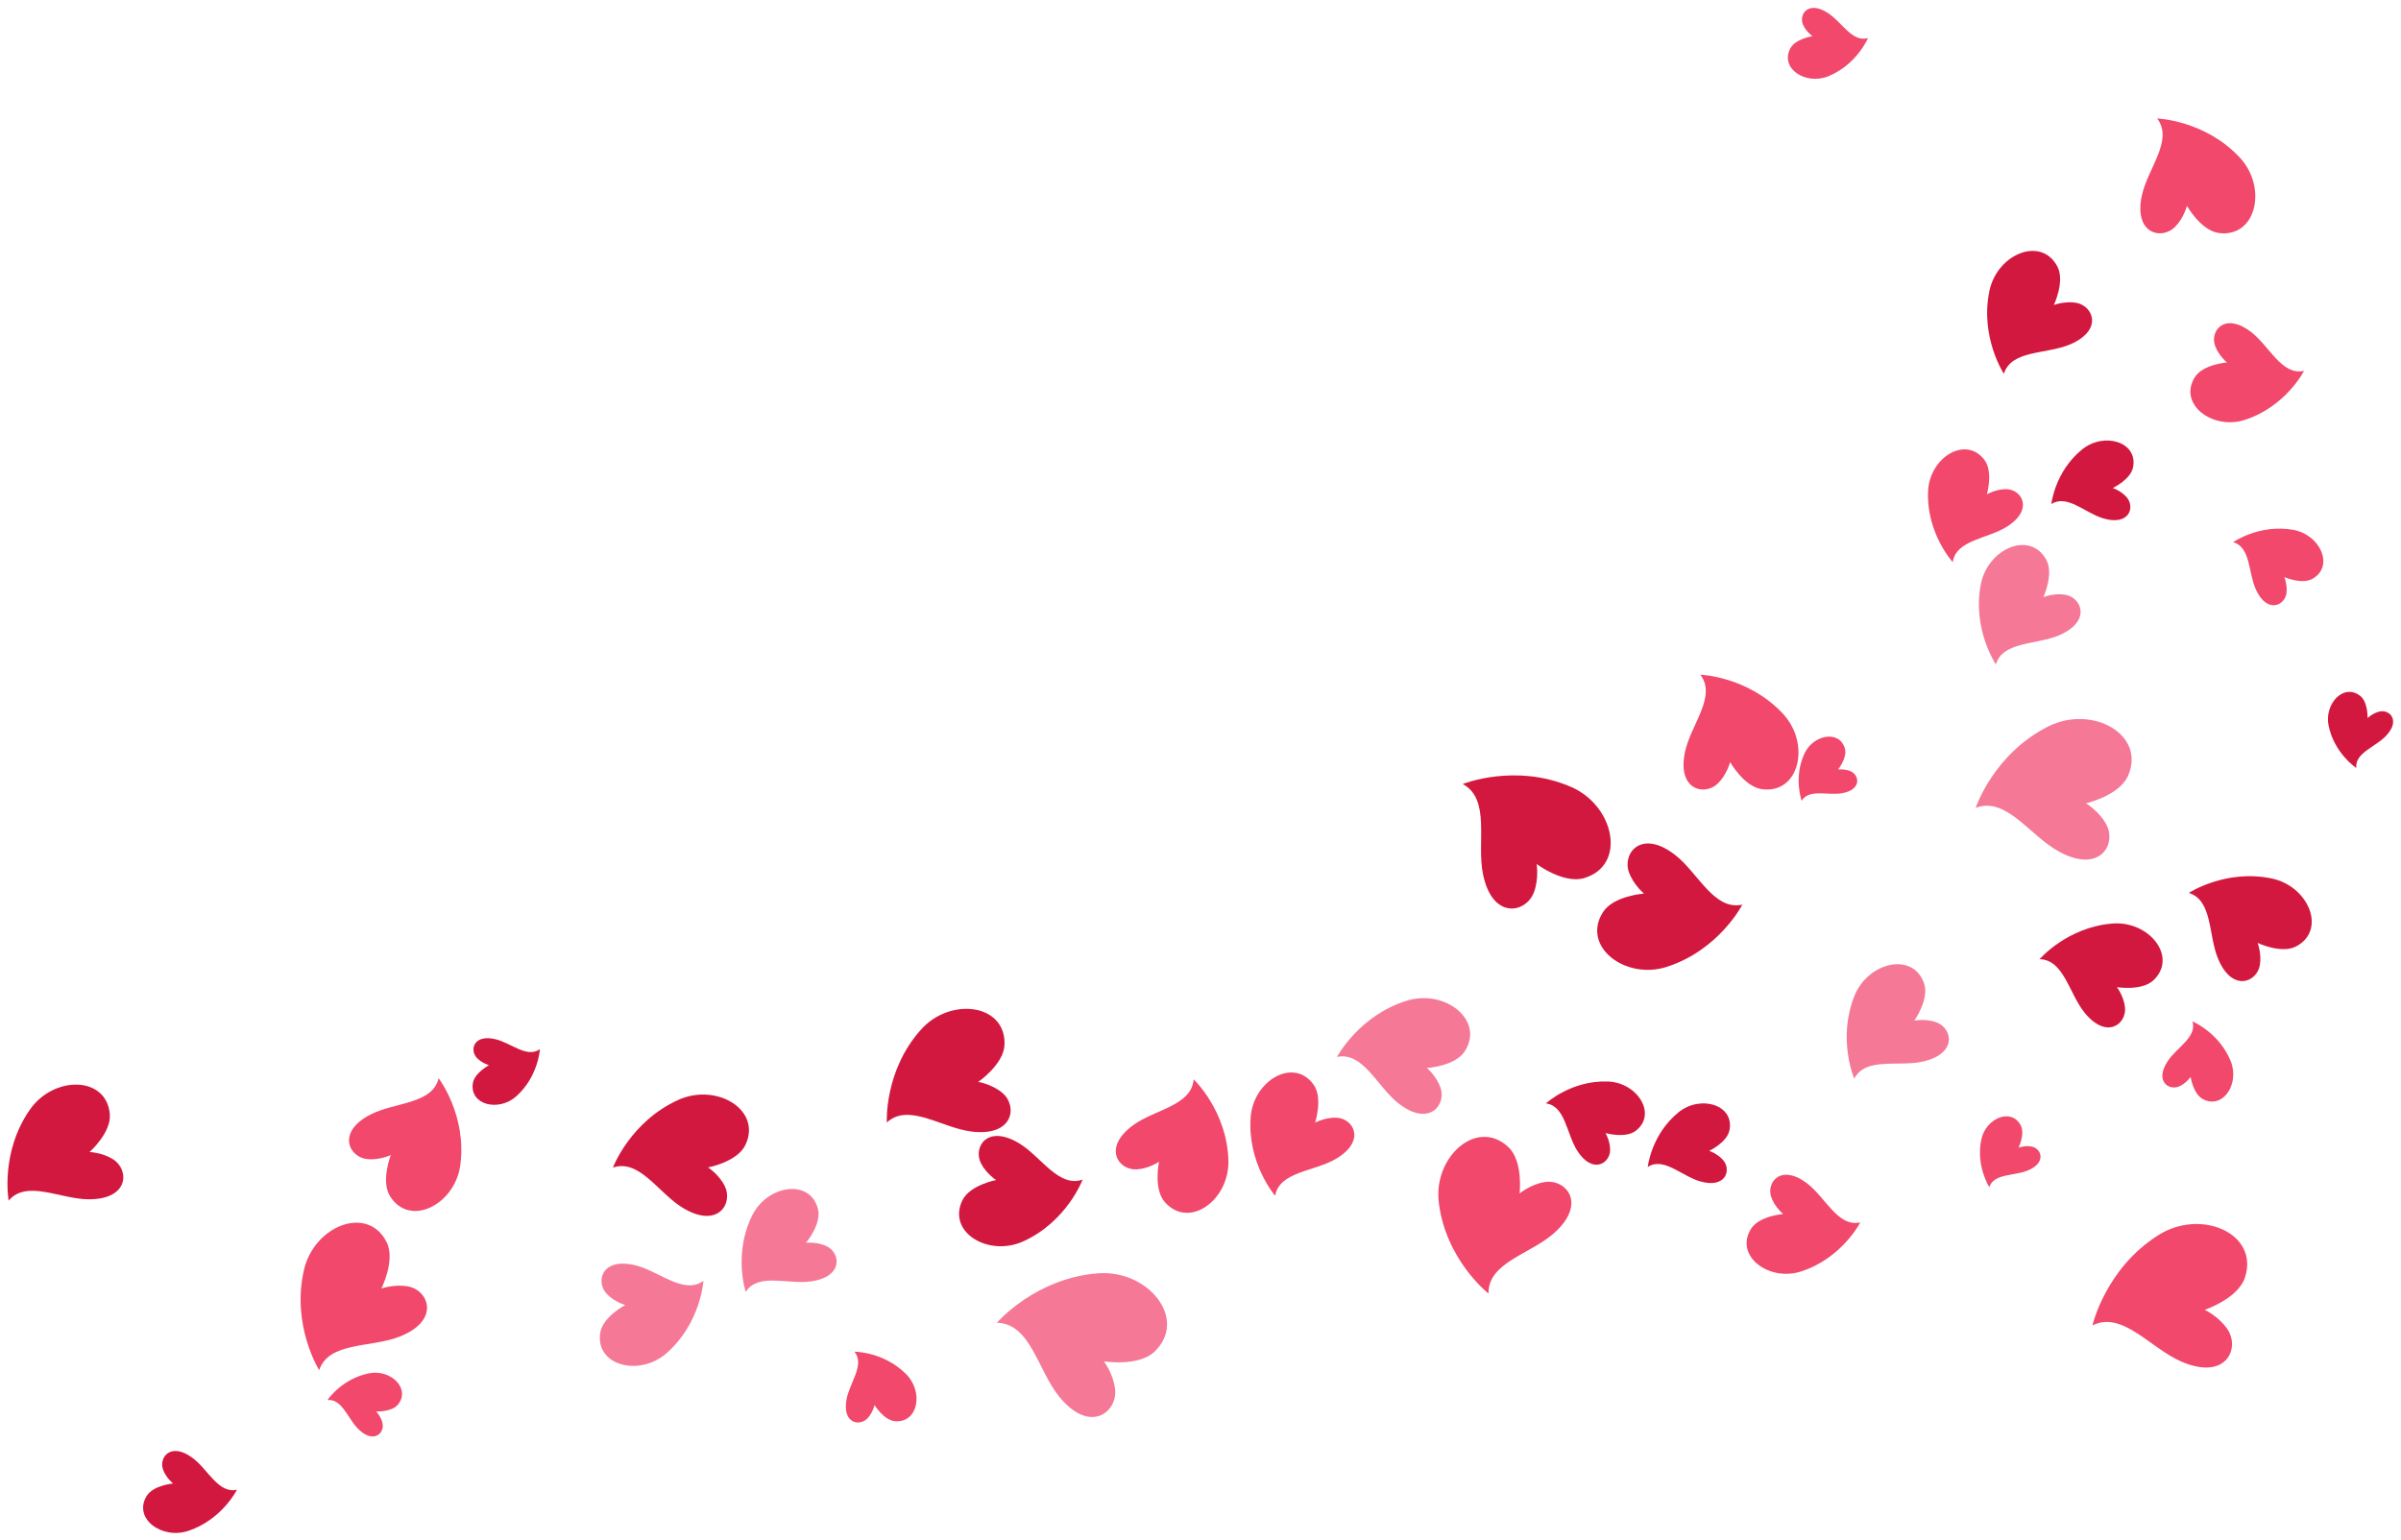 <?xml version="1.0" encoding="UTF-8"?><svg xmlns="http://www.w3.org/2000/svg" xmlns:xlink="http://www.w3.org/1999/xlink" height="1173.0" preserveAspectRatio="xMidYMid meet" version="1.0" viewBox="85.9 413.1 1828.5 1173.0" width="1828.5" zoomAndPan="magnify"><g><g id="change1_1"><path d="M 1199.871 1010.352 C 1221.391 1022.148 1210.27 1054.578 1215.289 1079.109 C 1222.441 1114 1247.879 1108.75 1253.949 1093.148 C 1258.051 1082.629 1256.129 1071.309 1256.129 1071.309 C 1256.129 1071.309 1276.73 1086.73 1292.41 1082 C 1324.922 1072.211 1315.621 1026.711 1281.91 1012.359 C 1239.52 994.32 1199.871 1010.352 1199.871 1010.352" fill="#d3183f"/></g><g id="change1_2"><path d="M 1337.898 1093.82 C 1337.898 1093.82 1314.578 1095.469 1306.609 1108.039 C 1290.102 1134.109 1323.539 1159.84 1355.238 1149.648 C 1395.09 1136.852 1412.801 1102.262 1412.801 1102.262 C 1390.988 1106.941 1379.352 1078.051 1361.32 1064.18 C 1335.672 1044.461 1321.309 1063.191 1326.41 1077.52 C 1329.852 1087.18 1337.898 1093.82 1337.898 1093.82" fill="#d3183f"/></g><g id="change2_1"><path d="M 1394.309 1009.781 C 1401.09 1003.031 1403.488 993.609 1403.488 993.609 C 1403.488 993.609 1414.16 1012.621 1427.93 1014.328 C 1456.48 1017.891 1464.879 979.461 1443.68 956.781 C 1417.031 928.27 1380.82 927.09 1380.82 927.09 C 1393.441 943.609 1373.699 964.922 1369.18 985.641 C 1362.75 1015.121 1384.262 1019.781 1394.309 1009.781" fill="#f1486c"/></g><g id="change2_2"><path d="M 1742.207 586.07 C 1748.98 579.32 1751.383 569.891 1751.383 569.891 C 1751.383 569.891 1762.047 588.906 1775.828 590.621 C 1804.375 594.18 1812.773 555.742 1791.574 533.066 C 1764.918 504.551 1728.719 503.375 1728.719 503.375 C 1741.328 519.898 1721.59 541.207 1717.074 561.926 C 1710.645 591.41 1732.152 596.07 1742.207 586.07" fill="#f1486c"/></g><g id="change2_3"><path d="M 1488.461 1017.41 C 1503.922 1014.809 1502 1003.539 1495.238 1000.629 C 1490.672 998.672 1485.672 999.328 1485.672 999.328 C 1485.672 999.328 1492.77 990.512 1490.93 983.539 C 1487.129 969.09 1466.969 972.48 1460.141 987.078 C 1451.551 1005.441 1457.98 1023.129 1457.98 1023.129 C 1463.512 1013.852 1477.602 1019.238 1488.461 1017.41" fill="#f1486c"/></g><g id="change2_4"><path d="M 1614.129 814.398 C 1635.133 801.188 1625.473 785.879 1613.809 785.738 C 1605.934 785.648 1599.02 789.668 1599.02 789.668 C 1599.02 789.668 1604.035 772.457 1597.113 763.375 C 1582.738 744.566 1555.344 761.781 1554.242 787.293 C 1552.867 819.371 1573.031 841.312 1573.031 841.312 C 1575.469 824.379 1599.344 823.688 1614.129 814.398" fill="#f1486c"/></g><g id="change3_1"><path d="M 1594.398 858.242 C 1587.766 892.449 1605.883 919.23 1605.883 919.23 C 1611.219 901.441 1636.949 904.543 1654.297 896.949 C 1678.965 886.145 1671.055 868.16 1658.559 866.141 C 1650.133 864.773 1642.07 867.984 1642.07 867.984 C 1642.07 867.984 1650.215 850.312 1644.23 839.465 C 1631.84 816.969 1599.672 831.047 1594.398 858.242" fill="#f57997"/></g><g id="change3_2"><path d="M 1645.863 966.445 C 1604.102 987.359 1590.477 1028.516 1590.477 1028.516 C 1613.715 1019.637 1631.48 1049.508 1653.727 1061.727 C 1685.379 1079.105 1698.012 1055.996 1689.949 1041.078 C 1684.492 1030.996 1674.496 1025.059 1674.496 1025.059 C 1674.496 1025.059 1699.922 1019.258 1706.562 1004.035 C 1720.336 972.488 1679.078 949.812 1645.863 966.445" fill="#f57997"/></g><g id="change2_5"><path d="M 1803.918 862.262 C 1812.344 880.695 1825.77 874.531 1827.152 865.105 C 1828.066 858.746 1825.562 852.719 1825.562 852.719 C 1825.562 852.719 1838.953 858.633 1847.051 854 C 1863.824 844.418 1852.859 820.371 1832.32 816.734 C 1806.516 812.148 1786.57 826.113 1786.57 826.113 C 1800.02 829.895 1797.996 849.301 1803.918 862.262" fill="#f1486c"/></g><g id="change1_3"><path d="M 1880.355 998.141 C 1879.18 986.676 1894.684 982.328 1902.82 973.848 C 1914.402 961.781 1905.594 953.348 1897.949 955.16 C 1892.781 956.383 1888.93 960.141 1888.93 960.141 C 1888.93 960.141 1889.398 948.066 1883.383 943.266 C 1870.922 933.309 1855.82 949.031 1859.262 965.891 C 1863.582 987.086 1880.355 998.141 1880.355 998.141" fill="#d3183f"/></g><g id="change1_4"><path d="M 1775.141 1143.609 C 1785.945 1169.23 1804.617 1161.32 1806.898 1148.449 C 1808.414 1139.758 1805.211 1131.391 1805.211 1131.391 C 1805.211 1131.391 1823.344 1140.051 1834.629 1134.031 C 1858.02 1121.551 1843.953 1088.141 1815.938 1082.309 C 1780.727 1074.98 1752.82 1093.32 1752.82 1093.32 C 1771.105 1099.059 1767.535 1125.59 1775.141 1143.609" fill="#d3183f"/></g><g id="change1_5"><path d="M 1662.246 675.523 C 1687.863 664.711 1679.953 646.043 1667.082 643.773 C 1658.406 642.254 1650.027 645.453 1650.027 645.453 C 1650.027 645.453 1658.684 627.32 1652.668 616.035 C 1640.191 592.641 1606.773 606.715 1600.945 634.723 C 1593.613 669.941 1611.953 697.848 1611.953 697.848 C 1617.699 679.562 1644.238 683.125 1662.246 675.523" fill="#d3183f"/></g><g id="change1_6"><path d="M 1694.852 1116.629 C 1660.168 1119.277 1639.168 1143.809 1639.168 1143.809 C 1657.695 1144.238 1661.516 1169.84 1673.406 1184.531 C 1690.336 1205.43 1705.555 1193.07 1704.207 1180.5 C 1703.285 1172.02 1698.074 1165.098 1698.074 1165.098 C 1698.074 1165.098 1717.242 1168.281 1726.105 1159.66 C 1744.492 1141.781 1722.434 1114.52 1694.852 1116.629" fill="#d3183f"/></g><g id="change2_6"><path d="M 1745.57 1240.66 C 1750.836 1238.309 1754.188 1233.512 1754.188 1233.512 C 1754.188 1233.512 1756.145 1246.488 1763.531 1250.391 C 1778.844 1258.48 1791.762 1238.641 1784.672 1221.352 C 1775.746 1199.609 1755.598 1191.23 1755.598 1191.23 C 1759.191 1203.219 1743.527 1211.008 1736.57 1221.711 C 1726.664 1236.941 1737.777 1244.148 1745.57 1240.66" fill="#f1486c"/></g><g id="change2_7"><path d="M 1459.059 432.039 C 1461.41 437.301 1466.211 440.66 1466.211 440.66 C 1466.211 440.66 1453.23 442.609 1449.328 449.988 C 1441.238 465.309 1461.078 478.23 1478.371 471.141 C 1500.109 462.211 1508.488 442.07 1508.488 442.07 C 1496.5 445.66 1488.711 430 1478.012 423.039 C 1462.781 413.129 1455.57 424.25 1459.059 432.039" fill="#f1486c"/></g><g id="change2_8"><path d="M 1729.84 1353.871 C 1689.266 1379.371 1679.426 1422.762 1679.426 1422.762 C 1702.277 1411.395 1723.367 1440.141 1747.309 1450.422 C 1781.367 1465.031 1791.984 1440.184 1782.262 1425.734 C 1775.703 1415.98 1764.895 1410.902 1764.895 1410.902 C 1764.895 1410.902 1790.297 1402.461 1795.574 1386.262 C 1806.512 1352.672 1762.125 1333.594 1729.84 1353.871" fill="#f1486c"/></g><g id="change2_9"><path d="M 1633 1286.512 C 1627.984 1285.582 1623.141 1287.391 1623.141 1287.391 C 1623.141 1287.391 1628.227 1276.961 1624.805 1270.41 C 1617.723 1256.84 1598.348 1264.801 1594.836 1280.949 C 1590.426 1301.25 1600.879 1317.461 1600.879 1317.461 C 1604.289 1306.93 1619.598 1309.121 1630.035 1304.82 C 1644.898 1298.711 1640.418 1287.883 1633 1286.512" fill="#f1486c"/></g><g id="change3_3"><path d="M 1498.012 1234.801 C 1506.68 1218.09 1531.738 1226.039 1550.449 1221.762 C 1577.07 1215.66 1572.602 1196.25 1560.531 1191.871 C 1552.391 1188.922 1543.75 1190.59 1543.75 1190.59 C 1543.75 1190.59 1555.199 1174.52 1551.301 1162.59 C 1543.211 1137.84 1508.5 1145.77 1498.102 1171.871 C 1485.02 1204.691 1498.012 1234.801 1498.012 1234.801" fill="#f57997"/></g><g id="change2_10"><path d="M 1462.16 1314.66 C 1442.012 1299.27 1430.809 1313.988 1434.852 1325.199 C 1437.57 1332.77 1443.898 1337.941 1443.898 1337.941 C 1443.898 1337.941 1425.629 1339.309 1419.422 1349.18 C 1406.559 1369.648 1432.828 1389.711 1457.641 1381.641 C 1488.828 1371.488 1502.602 1344.34 1502.602 1344.34 C 1485.531 1348.078 1476.328 1325.469 1462.16 1314.66" fill="#f1486c"/></g><g id="change2_11"><path d="M 1800.129 665.941 C 1779.961 650.562 1768.758 665.273 1772.801 676.488 C 1775.535 684.055 1781.855 689.227 1781.855 689.227 C 1781.855 689.227 1763.586 690.59 1757.387 700.461 C 1744.516 720.934 1770.793 741 1795.59 732.926 C 1826.789 722.773 1840.562 695.629 1840.562 695.629 C 1823.488 699.367 1814.297 676.746 1800.129 665.941" fill="#f1486c"/></g><g id="change1_7"><path d="M 1364.262 1260.398 C 1343.359 1277.281 1340.762 1302.09 1340.762 1302.09 C 1352.73 1294.238 1366.379 1308.852 1380.391 1312.988 C 1400.309 1318.859 1404.578 1304.32 1398.211 1296.93 C 1393.91 1291.93 1387.559 1289.82 1387.559 1289.82 C 1387.559 1289.82 1401.141 1283.441 1403 1274.07 C 1406.859 1254.641 1380.879 1246.969 1364.262 1260.398" fill="#d3183f"/></g><g id="change1_8"><path d="M 1671.602 755.434 C 1650.707 772.324 1648.109 797.133 1648.109 797.133 C 1660.078 789.285 1673.727 803.895 1687.734 808.027 C 1707.664 813.906 1711.922 799.363 1705.551 791.969 C 1701.262 786.973 1694.906 784.859 1694.906 784.859 C 1694.906 784.859 1708.484 778.477 1710.348 769.105 C 1714.207 749.68 1688.242 742.004 1671.602 755.434" fill="#d3183f"/></g><g id="change1_9"><path d="M 1310.551 1236.988 C 1282.422 1235.891 1263.25 1253.648 1263.25 1253.648 C 1278.102 1255.719 1278.781 1276.66 1286.98 1289.578 C 1298.629 1307.961 1312.02 1299.441 1312.102 1289.211 C 1312.16 1282.309 1308.609 1276.262 1308.609 1276.262 C 1308.609 1276.262 1323.719 1280.602 1331.648 1274.5 C 1348.102 1261.852 1332.922 1237.879 1310.551 1236.988" fill="#d3183f"/></g><g id="change2_12"><path d="M 1262.391 1313.57 C 1251.648 1315.23 1243.148 1322.289 1243.148 1322.289 C 1243.148 1322.289 1246.07 1297.699 1234.57 1286.91 C 1210.738 1264.559 1177.328 1294.23 1181.629 1329.219 C 1187.031 1373.219 1219.488 1398.512 1219.488 1398.512 C 1218.949 1374.898 1251.32 1368.539 1269.328 1352.531 C 1294.941 1329.77 1278.309 1311.109 1262.391 1313.57" fill="#f1486c"/></g><g id="change3_4"><path d="M 1182.961 1241.73 C 1179.898 1232.852 1172.59 1226.699 1172.59 1226.699 C 1172.59 1226.699 1193.961 1225.41 1201.371 1213.98 C 1216.738 1190.281 1186.371 1166.398 1157.262 1175.422 C 1120.66 1186.762 1104.121 1218.262 1104.121 1218.262 C 1124.121 1214.18 1134.5 1240.738 1150.871 1253.602 C 1174.172 1271.91 1187.488 1254.891 1182.961 1241.73" fill="#f57997"/></g><g id="change2_13"><path d="M 1103.789 1264.559 C 1095.16 1264.172 1087.422 1268.328 1087.422 1268.328 C 1087.422 1268.328 1093.559 1249.621 1086.289 1239.41 C 1071.219 1218.23 1040.512 1236.121 1038.359 1264.07 C 1035.66 1299.219 1056.988 1324.039 1056.988 1324.039 C 1060.281 1305.551 1086.52 1305.68 1103.07 1296.031 C 1126.621 1282.309 1116.59 1265.141 1103.789 1264.559" fill="#f1486c"/></g><g id="change2_14"><path d="M 994.926 1235.309 C 993.453 1255.398 965.445 1258.16 948.844 1270.27 C 925.227 1287.512 937.82 1304.719 951.539 1303.93 C 960.797 1303.398 968.594 1298.102 968.594 1298.102 C 968.594 1298.102 964.102 1318.75 972.98 1328.852 C 991.387 1349.781 1022.191 1327.32 1021.41 1297.25 C 1020.422 1259.449 994.926 1235.309 994.926 1235.309" fill="#f1486c"/></g><g id="change3_5"><path d="M 922.094 1383.109 C 874.133 1386.809 845.117 1420.75 845.117 1420.75 C 870.738 1421.328 876.051 1456.73 892.52 1477.039 C 915.941 1505.922 936.988 1488.809 935.098 1471.43 C 933.824 1459.711 926.598 1450.141 926.598 1450.141 C 926.598 1450.141 953.109 1454.512 965.363 1442.578 C 990.77 1417.84 960.242 1380.172 922.094 1383.109" fill="#f57997"/></g><g id="change1_10"><path d="M 865.215 1358.75 C 898.512 1343.578 910.363 1311.738 910.363 1311.738 C 891.914 1318.031 878.867 1294.129 861.797 1283.93 C 837.516 1269.41 826.957 1287.141 832.844 1299.059 C 836.82 1307.102 844.484 1312.039 844.484 1312.039 C 844.484 1312.039 824.402 1315.852 818.766 1327.578 C 807.086 1351.879 838.734 1370.82 865.215 1358.75" fill="#d3183f"/></g><g id="change1_11"><path d="M 761.273 1268.191 C 777.891 1252.961 802.801 1272.219 825.609 1275.09 C 858.055 1279.191 861.008 1255.52 849.238 1245.629 C 841.297 1238.961 830.891 1237.289 830.891 1237.289 C 830.891 1237.289 850.383 1223.93 850.906 1208.898 C 851.988 1177.738 809.688 1172.379 787.254 1197.461 C 759.047 1228.98 761.273 1268.191 761.273 1268.191" fill="#d3183f"/></g><g id="change2_15"><path d="M 736.621 1442.809 C 744.73 1452.762 732.965 1466.289 730.578 1479.172 C 727.184 1497.48 740.547 1499.941 746.555 1493.57 C 750.605 1489.281 751.902 1483.41 751.902 1483.41 C 751.902 1483.41 758.855 1494.941 767.383 1495.73 C 785.066 1497.371 789.5 1473.488 775.984 1459.91 C 758.988 1442.84 736.621 1442.809 736.621 1442.809" fill="#f1486c"/></g><g id="change3_6"><path d="M 715.176 1362.32 C 707.852 1358.941 699.703 1359.82 699.703 1359.82 C 699.703 1359.82 711.586 1345.809 708.895 1334.43 C 703.316 1310.828 670.492 1315.488 658.809 1338.898 C 644.121 1368.32 653.832 1397.27 653.832 1397.27 C 663.172 1382.449 685.801 1391.781 703.496 1389.262 C 728.668 1385.672 726.027 1367.32 715.176 1362.32" fill="#f57997"/></g><g id="change1_12"><path d="M 606.016 1333.309 C 632.68 1349.359 644.359 1329.898 637.918 1316.77 C 633.574 1307.898 625.16 1302.441 625.16 1302.441 C 625.16 1302.441 647.266 1298.32 653.504 1285.441 C 666.441 1258.73 631.68 1237.789 602.508 1250.98 C 565.824 1267.559 552.676 1302.551 552.676 1302.551 C 572.996 1295.691 587.27 1322.031 606.016 1333.309" fill="#d3183f"/></g><g id="change3_7"><path d="M 593.645 1443.859 C 619.617 1420.961 621.594 1388.879 621.594 1388.879 C 606.617 1399.648 588.234 1381.602 569.973 1377.051 C 544 1370.59 539.312 1389.539 547.922 1398.711 C 553.73 1404.898 562.027 1407.27 562.027 1407.27 C 562.027 1407.27 544.895 1416.238 543.016 1428.41 C 539.125 1453.629 572.988 1462.07 593.645 1443.859" fill="#f57997"/></g><g id="change1_13"><path d="M 479.047 1248.281 C 495.895 1233.262 497.066 1212.328 497.066 1212.328 C 487.34 1219.41 475.289 1207.711 463.367 1204.809 C 446.406 1200.699 443.422 1213.07 449.07 1219.02 C 452.879 1223.031 458.297 1224.539 458.297 1224.539 C 458.297 1224.539 447.16 1230.449 445.98 1238.391 C 443.535 1254.852 465.648 1260.23 479.047 1248.281" fill="#d3183f"/></g><g id="change2_16"><path d="M 365.555 1296.109 C 374.891 1297.059 383.531 1293.02 383.531 1293.02 C 383.531 1293.02 375.73 1312.93 382.984 1324.449 C 398.016 1348.328 432.406 1330.828 436.453 1300.648 C 441.539 1262.711 419.934 1234.488 419.934 1234.488 C 415.234 1254.34 386.801 1252.59 368.262 1262.039 C 341.891 1275.469 351.719 1294.691 365.555 1296.109" fill="#f1486c"/></g><g id="change2_17"><path d="M 390.238 1431.328 C 421.445 1418.988 412.41 1396.238 396.945 1393.16 C 386.508 1391.078 376.32 1394.719 376.32 1394.719 C 376.32 1394.719 387.262 1373.078 380.309 1359.301 C 365.898 1330.738 325.203 1346.809 317.402 1380.441 C 307.598 1422.719 328.957 1456.891 328.957 1456.891 C 336.387 1434.988 368.301 1440 390.238 1431.328" fill="#f1486c"/></g><g id="change2_18"><path d="M 367.035 1459.27 C 346.254 1463.32 335.289 1479.629 335.289 1479.629 C 346.52 1478.578 350.637 1493.789 358.863 1501.828 C 370.566 1513.27 378.902 1504.719 377.195 1497.219 C 376.043 1492.16 372.398 1488.352 372.398 1488.352 C 372.398 1488.352 384.211 1488.91 388.965 1483.078 C 398.816 1470.969 383.562 1456.051 367.035 1459.27" fill="#f1486c"/></g><g id="change1_14"><path d="M 92.484 1327.711 C 106.281 1311.531 131.832 1326.672 153.523 1326.719 C 184.379 1326.789 184.398 1304.289 172.234 1296.398 C 164.027 1291.07 154.086 1290.711 154.086 1290.711 C 154.086 1290.711 170.793 1275.949 169.539 1261.809 C 166.945 1232.512 126.715 1232.398 108.613 1258.469 C 85.859 1291.262 92.484 1327.711 92.484 1327.711" fill="#d3183f"/></g><g id="change1_15"><path d="M 229.496 1579.25 C 255.207 1570.559 266.352 1547.961 266.352 1547.961 C 252.262 1551.211 244.434 1532.59 232.605 1523.781 C 215.785 1511.238 206.656 1523.531 210.105 1532.77 C 212.434 1539 217.715 1543.219 217.715 1543.219 C 217.715 1543.219 202.609 1544.52 197.57 1552.75 C 187.121 1569.809 209.051 1586.16 229.496 1579.25" fill="#d3183f"/></g></g></svg>